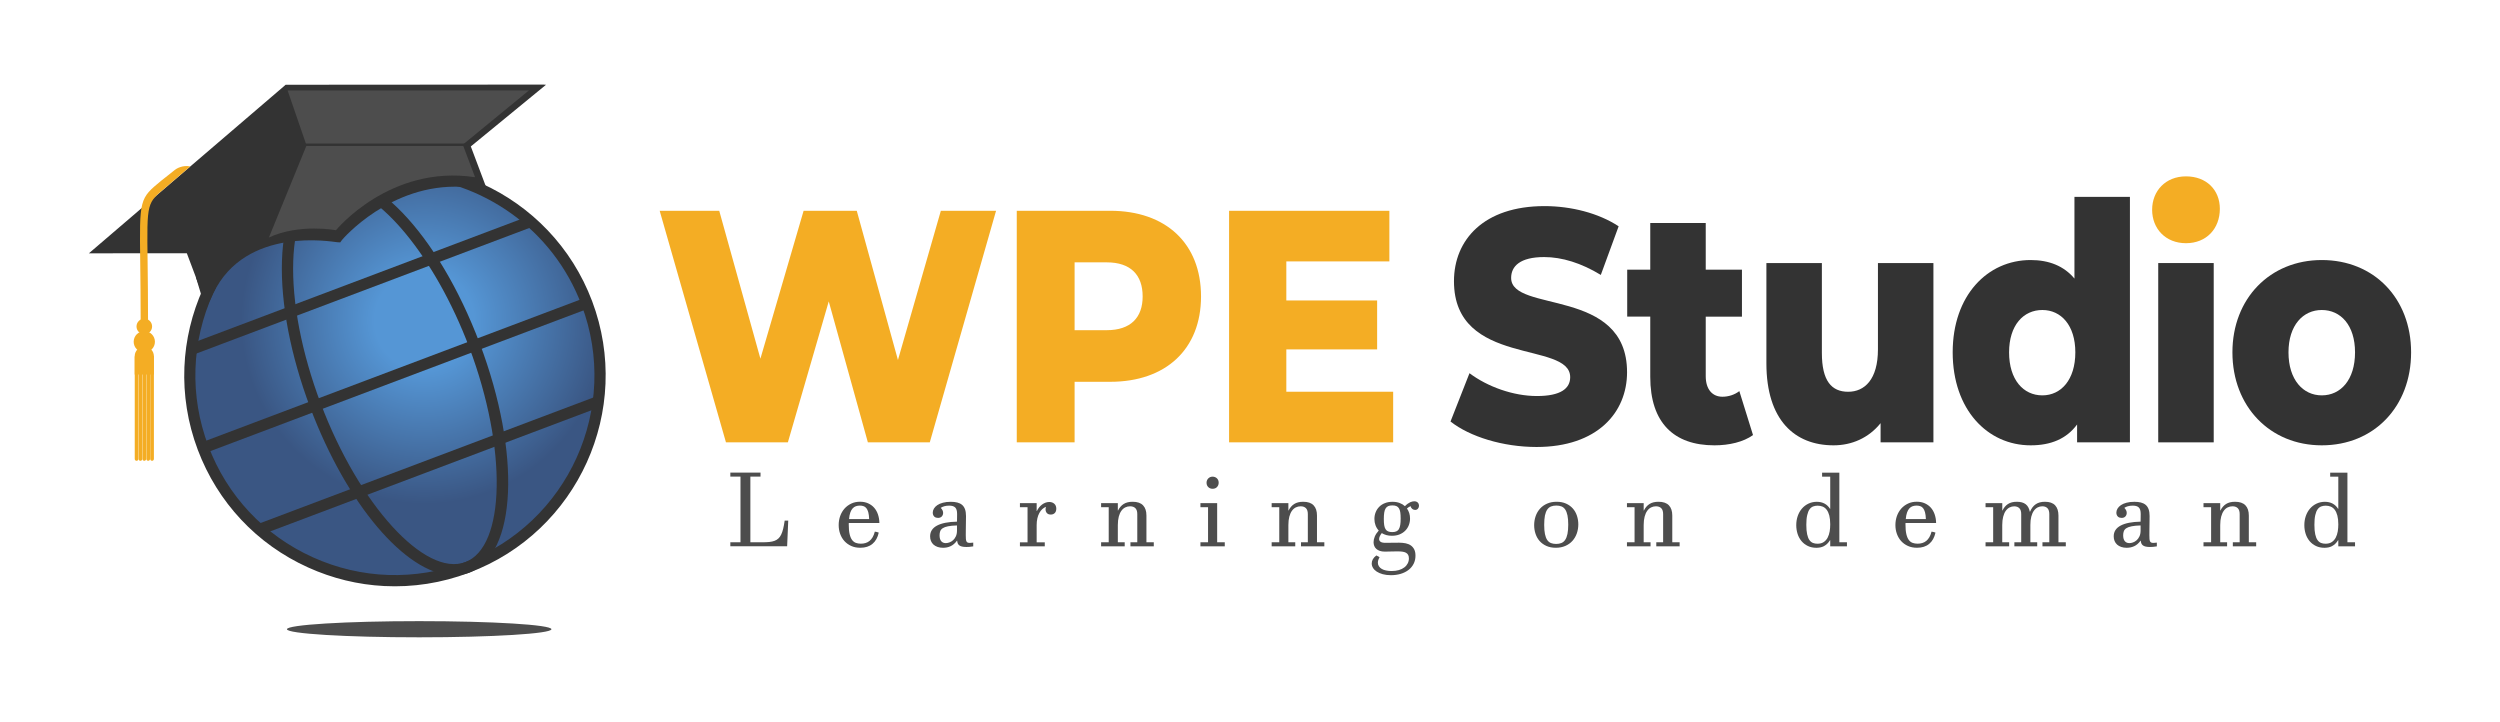 <?xml version="1.0" encoding="utf-8"?>
<!-- Generator: Adobe Illustrator 24.1.2, SVG Export Plug-In . SVG Version: 6.00 Build 0)  -->
<svg version="1.1" id="Layer_1" xmlns="http://www.w3.org/2000/svg" xmlns:xlink="http://www.w3.org/1999/xlink" x="0px" y="0px"
	 viewBox="0 0 680 196.4" style="enable-background:new 0 0 680 196.4;" xml:space="preserve">
<style type="text/css">
	.st0{fill:#333333;}
	.st1{fill:url(#SVGID_1_);}
	.st2{fill:#4D4D4D;}
	.st3{fill:#F4AD24;}
</style>
<g>
	<g>
		<path class="st0" d="M59.35,91.53l-8.53-22.64l-26.64,0.01l53.49-45.82l70.85-0.03l-20.46,16.78l8.51,22.61L59.35,91.53z
			 M52.93,65.82l8.2,21.76l71.5-26.93l-8.21-21.8l15.54-12.74L78.8,26.14L32.45,65.83L52.93,65.82z"/>
	</g>
	<g>
		
			<radialGradient id="SVGID_1_" cx="114.877" cy="86.124" r="65.171" gradientTransform="matrix(0.999 0.052 -0.052 0.999 5.137 -4.804)" gradientUnits="userSpaceOnUse">
			<stop  offset="0.207" style="stop-color:#5596D5"/>
			<stop  offset="0.765" style="stop-color:#3A5683"/>
		</radialGradient>
		<circle class="st1" cx="107.26" cy="102.13" r="55.79"/>
	</g>
	<g>
		<path class="st0" d="M104.49,159.4c-7.06-0.36-14.06-2.05-20.7-5.06c-13.95-6.31-24.6-17.68-30-32.01
			c-11.14-29.58,3.86-62.7,33.43-73.84c29.58-11.14,62.7,3.86,73.84,33.43l0,0c11.14,29.58-3.86,62.7-33.43,73.84
			C120.13,158.6,112.27,159.8,104.49,159.4z M110.16,47.94c-7.23-0.37-14.65,0.7-21.85,3.41C74.74,56.46,63.98,66.55,58,79.75
			c-5.98,13.2-6.46,27.94-1.35,41.51c5.11,13.56,15.19,24.32,28.4,30.3c13.2,5.98,27.94,6.46,41.51,1.35
			c28-10.55,42.19-41.9,31.65-69.9C150.37,62.2,131.05,49.02,110.16,47.94z"/>
	</g>
	<g>
		<path class="st0" d="M122.83,156.49c-12.51-0.65-28.47-19.14-38.47-45.67c-5.32-14.13-8.04-28.3-7.67-39.89
			c0.39-12.06,4.13-20.03,10.53-22.44c12.94-4.87,31.94,14.87,43.28,44.95l0,0c11.33,30.08,10.07,57.45-2.86,62.33
			C126.11,156.34,124.5,156.57,122.83,156.49z M91.91,50.82c-1.26-0.07-2.47,0.11-3.6,0.53c-5.09,1.92-8.2,9.09-8.55,19.67
			c-0.37,11.2,2.29,24.95,7.47,38.71c10.37,27.52,28.38,47.29,39.33,43.16c10.95-4.13,11.45-30.86,1.08-58.39
			C118.34,69.84,102.89,51.39,91.91,50.82z"/>
	</g>
	<g>
		
			<rect x="51.65" y="100.6" transform="matrix(0.936 -0.353 0.353 0.936 -29.109 44.435)" class="st0" width="111.57" height="3.06"/>
	</g>
	<g>
		<g>
			
				<rect x="49.15" y="76.11" transform="matrix(0.936 -0.353 0.353 0.936 -21.065 39.609)" class="st0" width="98.12" height="3.06"/>
		</g>
		<g>
			
				<rect x="67.6" y="125.09" transform="matrix(0.936 -0.353 0.353 0.936 -37.152 49.261)" class="st0" width="98.12" height="3.06"/>
		</g>
	</g>
	<g>
		<ellipse class="st2" cx="114.02" cy="171.15" rx="35.97" ry="2.2"/>
	</g>
	<g>
		<path class="st3" d="M270.93,57.33l-18.03,62.99h-16.84l-10.64-38.34l-11.12,38.34h-16.84l-18.03-62.99h16.2l11.2,40.23
			l11.75-40.23h14.46l11.2,40.59l11.67-40.59H270.93z"/>
		<path class="st3" d="M326.68,80.63c0,14.31-9.53,23.22-24.7,23.22h-9.69v16.47h-15.73V57.33h25.41
			C317.15,57.33,326.68,66.24,326.68,80.63z M310.8,80.63c0-5.85-3.26-9.27-9.77-9.27h-8.74v18.45h8.74
			C307.54,89.81,310.8,86.39,310.8,80.63z"/>
		<path class="st3" d="M378.94,106.55v13.77h-44.63V57.33h43.6V71.1h-28.03v10.62h24.7v13.32h-24.7v11.52H378.94z"/>
		<path class="st0" d="M394.54,114.65l5.16-13.14c4.92,3.69,11.91,6.21,18.34,6.21c6.51,0,9.05-2.07,9.05-5.13
			c0-9.99-31.61-2.7-31.61-26.1c0-11.25,8.1-20.43,24.62-20.43c7.23,0,14.69,1.89,20.17,5.49l-4.85,13.23
			c-5.32-3.24-10.56-4.86-15.41-4.86c-6.59,0-8.98,2.52-8.98,5.67c0,9.63,31.53,2.43,31.53,25.65c0,10.98-8.1,20.34-24.62,20.34
			C408.83,121.58,399.78,118.79,394.54,114.65z"/>
		<path class="st0" d="M476.82,118.34c-2.62,1.89-6.51,2.79-10.48,2.79c-11.04,0-17.47-6.12-17.47-18.63V86.12h-6.27V73.35h6.27
			V60.66h15.09v12.69h9.85v12.78h-9.85v16.2c0,3.6,1.83,5.58,4.53,5.58c1.67,0,3.34-0.54,4.61-1.53L476.82,118.34z"/>
		<path class="st0" d="M525.89,71.55v48.77h-14.37v-5.22c-3.26,4.05-7.86,6.03-12.79,6.03c-10.56,0-18.27-6.84-18.27-22.32V71.55
			h15.09v24.48c0,7.56,2.62,10.53,7.15,10.53c4.45,0,8.1-3.33,8.1-11.52V71.55H525.89z"/>
		<path class="st0" d="M579.34,53.55v66.77h-14.37v-4.86c-2.86,3.87-7.07,5.67-12.63,5.67c-11.75,0-21.21-9.72-21.21-25.29
			c0-15.48,9.45-25.11,21.21-25.11c5,0,9.05,1.62,11.91,5.04V53.55H579.34z M564.49,95.84c0-7.38-3.89-11.52-8.97-11.52
			c-5.16,0-9.05,4.14-9.05,11.52c0,7.47,3.89,11.7,9.05,11.7C560.6,107.54,564.49,103.31,564.49,95.84z"/>
		<path class="st3" d="M585.38,57.06c0-5.13,3.65-9.09,9.21-9.09s9.21,3.69,9.21,8.82c0,5.4-3.65,9.36-9.21,9.36
			S585.38,62.19,585.38,57.06z"/>
		<rect x="587.04" y="71.55" class="st0" width="15.09" height="48.77"/>
		<path class="st0" d="M607.22,95.84c0-14.67,10.24-25.11,24.3-25.11c14.22,0,24.3,10.44,24.3,25.11c0,14.76-10.09,25.29-24.3,25.29
			C617.46,121.13,607.22,110.6,607.22,95.84z M640.57,95.84c0-7.38-3.89-11.52-9.05-11.52c-5.08,0-9.05,4.14-9.05,11.52
			c0,7.47,3.97,11.7,9.05,11.7C636.68,107.54,640.57,103.31,640.57,95.84z"/>
	</g>
	<g>
		<polygon class="st0" points="144.24,24.58 78.23,24.61 28.32,67.36 51.88,67.35 54.37,73.97 124.07,43.32 126.24,39.34 		"/>
	</g>
	<g>
		<path class="st0" d="M53.29,75.4l28.98-38.39l-4.6-13.93l70.46-0.01l-20.45,16.77l4.44,11.77l-2.56-0.39
			c-1.32-0.2-2.64-0.33-3.94-0.4c-19.46-1.01-32.49,14.29-32.59,14.44l-0.49,0.67l-0.83-0.05c-1.11-0.06-24.8-4.54-33.69,13.87
			l-2.1,4.39L53.29,75.4z"/>
		<path class="st2" d="M143.87,24.59l-65.64,0.02l5.15,14.95L73.14,64.6c8.29-3.86,18.24-1.98,18.24-1.98s14.63-17.92,37.83-14.42
			l-3.33-8.85L143.87,24.59z"/>
	</g>
	<g>
		<path class="st2" d="M207.34,147.5c0.72,0,1.35-0.03,1.89-0.08c0.54-0.06,1.02-0.16,1.43-0.31c0.41-0.15,0.76-0.36,1.06-0.64
			c0.29-0.27,0.55-0.62,0.76-1.06c0.21-0.43,0.39-0.96,0.54-1.58c0.15-0.62,0.29-1.36,0.41-2.22h0.97l-0.3,6.98h-15.45v-1.1h2.76
			v-17.85h-2.76v-1.1h8.21v1.1h-2.76v17.85H207.34z"/>
		<path class="st2" d="M239.02,144.87c-0.29,1.33-0.86,2.36-1.71,3.06c-0.85,0.71-1.95,1.06-3.3,1.06c-0.93,0-1.76-0.16-2.48-0.49
			c-0.73-0.33-1.34-0.77-1.85-1.33c-0.51-0.56-0.89-1.22-1.16-1.97c-0.27-0.75-0.4-1.55-0.4-2.39c0-0.86,0.14-1.68,0.41-2.46
			c0.28-0.77,0.67-1.44,1.18-2.02c0.51-0.57,1.12-1.02,1.84-1.36c0.71-0.34,1.51-0.5,2.39-0.5c0.81,0,1.54,0.14,2.18,0.43
			c0.64,0.29,1.19,0.68,1.64,1.19s0.8,1.12,1.04,1.83c0.24,0.71,0.38,1.49,0.39,2.33h-8.32c-0.01,0.16-0.01,0.26-0.01,0.31
			s0,0.08,0,0.09c0,1.09,0.08,1.97,0.24,2.65c0.16,0.68,0.39,1.21,0.68,1.59c0.29,0.38,0.64,0.64,1.04,0.78
			c0.4,0.14,0.84,0.21,1.33,0.21c0.45,0,0.88-0.06,1.28-0.18c0.4-0.12,0.76-0.31,1.08-0.57c0.32-0.26,0.6-0.6,0.85-1.02
			c0.24-0.42,0.44-0.92,0.59-1.51c0.18,0.02,0.37,0.05,0.55,0.1C238.67,144.75,238.85,144.8,239.02,144.87z M236.41,141.18
			c-0.03-0.76-0.11-1.38-0.24-1.86c-0.13-0.47-0.31-0.84-0.53-1.11s-0.48-0.45-0.78-0.54c-0.3-0.1-0.63-0.15-0.99-0.15
			c-0.38,0-0.73,0.06-1.06,0.17c-0.33,0.11-0.62,0.3-0.88,0.58c-0.26,0.28-0.47,0.65-0.64,1.12c-0.17,0.47-0.29,1.07-0.35,1.79
			H236.41z"/>
		<path class="st2" d="M264.73,148.61c-0.39,0.07-0.75,0.12-1.08,0.14c-0.33,0.02-0.59,0.03-0.79,0.03c-0.49,0-0.89-0.04-1.21-0.12
			c-0.32-0.08-0.57-0.19-0.75-0.34c-0.18-0.15-0.32-0.33-0.4-0.54c-0.08-0.21-0.13-0.45-0.15-0.7h-0.07
			c-0.26,0.36-0.53,0.66-0.83,0.91c-0.29,0.25-0.6,0.45-0.92,0.59c-0.32,0.15-0.65,0.25-0.99,0.32c-0.34,0.06-0.67,0.1-1.01,0.1
			c-0.56,0-1.06-0.08-1.5-0.23c-0.44-0.15-0.81-0.37-1.12-0.64c-0.3-0.28-0.53-0.6-0.69-0.99c-0.16-0.38-0.23-0.8-0.23-1.26
			c0-1.28,0.63-2.25,1.88-2.92c1.26-0.67,3.07-1.02,5.43-1.07c0.01-0.41,0.02-0.79,0.02-1.12c0-0.33,0.01-0.66,0.01-0.98
			c0-0.84-0.17-1.42-0.52-1.76c-0.35-0.34-0.89-0.5-1.64-0.5c-0.5,0-0.94,0.06-1.33,0.17c-0.39,0.11-0.71,0.26-0.96,0.44
			c0.22,0.21,0.38,0.43,0.49,0.67s0.16,0.47,0.16,0.7c0,0.39-0.13,0.71-0.37,0.97c-0.25,0.26-0.59,0.39-1.02,0.39
			c-0.18,0-0.36-0.03-0.54-0.08c-0.18-0.06-0.33-0.14-0.46-0.26c-0.13-0.12-0.23-0.27-0.31-0.45c-0.08-0.18-0.12-0.39-0.12-0.63
			c0-0.38,0.1-0.74,0.31-1.1c0.21-0.35,0.51-0.67,0.92-0.95c0.41-0.28,0.92-0.5,1.53-0.66c0.61-0.17,1.33-0.25,2.15-0.25
			c0.66,0,1.25,0.06,1.76,0.19c0.51,0.13,0.94,0.34,1.3,0.64c0.35,0.3,0.62,0.7,0.8,1.19c0.18,0.5,0.27,1.11,0.27,1.85
			c0,0.18,0,0.48-0.01,0.9s-0.01,0.88-0.02,1.39c-0.01,0.51-0.02,1.02-0.02,1.54c0,0.52-0.01,0.98-0.01,1.37
			c0,0.41,0.01,0.74,0.03,1.01c0.02,0.27,0.06,0.49,0.14,0.65c0.07,0.16,0.18,0.28,0.33,0.35c0.15,0.07,0.35,0.1,0.62,0.1
			c0.23,0,0.53-0.03,0.91-0.08V148.61z M260.3,142.92c-1,0.03-1.81,0.1-2.43,0.23c-0.62,0.12-1.1,0.3-1.44,0.52
			c-0.34,0.22-0.57,0.5-0.69,0.82c-0.12,0.32-0.18,0.69-0.18,1.1c0,0.72,0.15,1.25,0.45,1.61c0.3,0.35,0.71,0.53,1.24,0.53
			c0.29,0,0.6-0.06,0.96-0.18c0.35-0.12,0.69-0.32,1-0.59c0.31-0.27,0.57-0.63,0.78-1.07c0.21-0.44,0.31-0.99,0.31-1.64V142.92z"/>
		<path class="st2" d="M284.18,148.61h-6.76v-1.1h2.07v-9.55h-2.07v-1.1h4.55v2.14h0.06c0.17-0.36,0.37-0.69,0.61-0.99
			c0.24-0.3,0.51-0.56,0.81-0.78c0.29-0.22,0.61-0.39,0.94-0.51c0.33-0.12,0.67-0.18,1.01-0.18c0.55,0,1.01,0.16,1.37,0.48
			c0.36,0.32,0.54,0.77,0.54,1.34c0,0.51-0.14,0.9-0.41,1.18c-0.28,0.28-0.64,0.42-1.08,0.42c-0.46,0-0.81-0.13-1.06-0.4
			c-0.24-0.27-0.37-0.6-0.37-1.01c0-0.21,0.04-0.44,0.12-0.69c-0.36,0.13-0.69,0.33-1,0.61c-0.31,0.28-0.58,0.63-0.81,1.06
			c-0.23,0.42-0.41,0.91-0.54,1.47c-0.13,0.56-0.19,1.18-0.19,1.86v4.65h2.21V148.61z"/>
		<path class="st2" d="M304.06,147.5h1.86v1.1h-6.42v-1.1h2.07v-9.55h-2.07v-1.1h4.55v2h0.06c0.38-0.76,0.88-1.35,1.52-1.76
			c0.64-0.41,1.45-0.61,2.46-0.61c1.26,0,2.2,0.32,2.82,0.97s0.92,1.58,0.92,2.78v7.27h2v1.1h-6.35v-1.1h1.86v-7.66
			c0-0.73-0.17-1.26-0.51-1.61c-0.34-0.34-0.82-0.52-1.44-0.52c-0.47,0-0.91,0.1-1.31,0.3c-0.41,0.2-0.76,0.5-1.06,0.92
			c-0.3,0.41-0.54,0.94-0.71,1.59c-0.17,0.64-0.26,1.41-0.26,2.29V147.5z"/>
		<path class="st2" d="M331.07,147.5h2.07v1.1h-6.62v-1.1h2.07v-9.55h-2.07v-1.1h4.55V147.5z M329.83,132.95
			c-0.24,0-0.46-0.04-0.66-0.12c-0.2-0.08-0.37-0.19-0.52-0.34c-0.15-0.15-0.27-0.32-0.35-0.52c-0.08-0.2-0.12-0.42-0.12-0.67
			c0-0.24,0.04-0.46,0.13-0.66c0.09-0.2,0.2-0.38,0.35-0.52c0.15-0.15,0.32-0.26,0.52-0.35c0.2-0.08,0.42-0.12,0.65-0.12
			c0.23,0,0.45,0.04,0.65,0.12c0.2,0.08,0.38,0.19,0.53,0.34c0.15,0.15,0.27,0.32,0.35,0.52c0.08,0.2,0.12,0.42,0.12,0.67
			c0,0.25-0.04,0.47-0.13,0.68c-0.09,0.2-0.21,0.38-0.35,0.52c-0.15,0.14-0.32,0.26-0.52,0.34
			C330.27,132.91,330.06,132.95,329.83,132.95z"/>
		<path class="st2" d="M350.45,147.5h1.86v1.1h-6.42v-1.1h2.07v-9.55h-2.07v-1.1h4.55v2h0.06c0.38-0.76,0.88-1.35,1.52-1.76
			c0.64-0.41,1.45-0.61,2.46-0.61c1.26,0,2.2,0.32,2.82,0.97s0.92,1.58,0.92,2.78v7.27h2v1.1h-6.35v-1.1h1.86v-7.66
			c0-0.73-0.17-1.26-0.51-1.61c-0.34-0.34-0.82-0.52-1.44-0.52c-0.47,0-0.91,0.1-1.31,0.3c-0.41,0.2-0.76,0.5-1.06,0.92
			c-0.3,0.41-0.54,0.94-0.71,1.59c-0.17,0.64-0.26,1.41-0.26,2.29V147.5z"/>
		<path class="st2" d="M375.24,151.59c-0.16,0.26-0.27,0.51-0.35,0.75c-0.07,0.24-0.11,0.47-0.11,0.7c0,0.37,0.09,0.69,0.28,0.98
			c0.18,0.29,0.44,0.52,0.77,0.72s0.72,0.34,1.18,0.43c0.46,0.1,0.95,0.15,1.5,0.15c0.75,0,1.41-0.09,1.99-0.26
			c0.58-0.17,1.08-0.42,1.48-0.73c0.41-0.31,0.71-0.68,0.92-1.09c0.21-0.41,0.32-0.86,0.32-1.35c0-0.4-0.07-0.72-0.21-0.97
			c-0.14-0.25-0.34-0.44-0.6-0.58c-0.26-0.14-0.56-0.23-0.92-0.28c-0.35-0.05-0.74-0.08-1.17-0.08c-0.3,0-0.64,0-1.02,0.01
			c-0.38,0-0.74,0.01-1.09,0.02c-0.35,0.01-0.66,0.02-0.94,0.02c-0.28,0-0.47,0.01-0.58,0.01c-0.52,0-0.98-0.06-1.36-0.19
			c-0.38-0.13-0.7-0.31-0.96-0.54c-0.26-0.23-0.45-0.5-0.57-0.81c-0.12-0.31-0.19-0.65-0.19-1.01c0-0.5,0.11-1.01,0.33-1.55
			c0.22-0.53,0.58-1.08,1.08-1.63c-0.39-0.41-0.68-0.89-0.88-1.43c-0.2-0.54-0.3-1.11-0.3-1.72c0-0.63,0.11-1.24,0.33-1.8
			c0.22-0.57,0.54-1.06,0.96-1.49s0.93-0.77,1.55-1.01c0.61-0.25,1.31-0.37,2.09-0.37c0.72,0,1.36,0.11,1.92,0.32
			s1.04,0.5,1.45,0.87c0.26-0.27,0.51-0.49,0.75-0.66c0.24-0.17,0.47-0.31,0.68-0.41c0.21-0.1,0.41-0.16,0.59-0.2
			c0.18-0.04,0.35-0.06,0.5-0.06c0.23,0,0.43,0.03,0.59,0.1c0.17,0.07,0.3,0.16,0.41,0.28c0.11,0.12,0.18,0.24,0.23,0.39
			s0.08,0.29,0.08,0.44c0,0.29-0.1,0.56-0.28,0.79c-0.19,0.23-0.45,0.35-0.79,0.35c-0.27,0-0.52-0.09-0.75-0.26
			c-0.23-0.18-0.39-0.43-0.46-0.77c-0.18,0.07-0.36,0.16-0.52,0.27c-0.16,0.11-0.32,0.23-0.48,0.37c0.28,0.39,0.48,0.81,0.63,1.27
			c0.14,0.46,0.21,0.94,0.21,1.45c0,0.64-0.11,1.24-0.33,1.81c-0.22,0.57-0.54,1.07-0.97,1.5c-0.42,0.43-0.94,0.77-1.55,1.02
			c-0.61,0.25-1.3,0.37-2.08,0.37c-0.55,0-1.06-0.06-1.52-0.19c-0.46-0.13-0.87-0.31-1.24-0.54c-0.23,0.3-0.41,0.59-0.53,0.86
			c-0.12,0.27-0.19,0.53-0.19,0.77c0,0.29,0.13,0.54,0.39,0.73c0.26,0.19,0.71,0.29,1.35,0.29c0.1,0,0.31,0,0.63-0.01
			c0.32,0,0.67-0.01,1.06-0.01c0.39,0,0.77-0.01,1.14-0.01c0.37,0,0.66-0.01,0.86-0.01c0.65,0,1.25,0.06,1.8,0.17
			c0.55,0.12,1.02,0.31,1.41,0.59c0.39,0.28,0.7,0.64,0.92,1.09c0.22,0.45,0.33,1.01,0.33,1.68c0,0.82-0.17,1.56-0.5,2.21
			c-0.33,0.65-0.79,1.21-1.39,1.67c-0.59,0.46-1.3,0.81-2.11,1.06c-0.81,0.24-1.7,0.37-2.67,0.37c-0.85,0-1.59-0.09-2.24-0.27
			c-0.65-0.18-1.19-0.42-1.64-0.71c-0.44-0.29-0.78-0.63-1.01-1.02c-0.23-0.38-0.34-0.78-0.34-1.19c0-0.4,0.1-0.78,0.31-1.15
			c0.21-0.37,0.52-0.71,0.95-1.03c0.17,0.07,0.33,0.15,0.46,0.24C374.96,151.36,375.1,151.47,375.24,151.59z M380.98,141.03
			c0-0.65-0.03-1.21-0.1-1.66c-0.07-0.46-0.19-0.82-0.36-1.1c-0.17-0.28-0.4-0.49-0.69-0.61c-0.29-0.13-0.66-0.19-1.11-0.19
			c-0.45,0-0.82,0.06-1.12,0.19c-0.29,0.13-0.53,0.34-0.71,0.63c-0.18,0.29-0.31,0.67-0.38,1.14c-0.07,0.47-0.11,1.04-0.11,1.71
			c0,0.66,0.03,1.22,0.1,1.68c0.07,0.45,0.19,0.83,0.37,1.11c0.17,0.29,0.41,0.49,0.7,0.61c0.29,0.12,0.66,0.19,1.1,0.19
			c0.45,0,0.83-0.06,1.12-0.19c0.3-0.13,0.54-0.34,0.71-0.64c0.17-0.29,0.3-0.67,0.37-1.14
			C380.95,142.28,380.98,141.71,380.98,141.03z"/>
		<path class="st2" d="M417.29,142.84c0-0.86,0.14-1.68,0.41-2.46s0.67-1.45,1.19-2.03c0.52-0.58,1.17-1.04,1.93-1.37
			c0.76-0.34,1.62-0.5,2.59-0.5c0.96,0,1.8,0.16,2.54,0.49s1.35,0.77,1.85,1.33c0.5,0.56,0.87,1.21,1.12,1.96
			c0.25,0.75,0.38,1.54,0.38,2.37c0,0.86-0.14,1.68-0.41,2.46c-0.27,0.77-0.67,1.45-1.19,2.03c-0.52,0.58-1.17,1.04-1.93,1.37
			s-1.62,0.5-2.59,0.5c-0.96,0-1.8-0.16-2.54-0.49c-0.74-0.33-1.35-0.77-1.85-1.33c-0.5-0.56-0.87-1.21-1.12-1.96
			C417.42,144.47,417.29,143.67,417.29,142.84z M420.02,142.78c0,1,0.07,1.84,0.21,2.5c0.14,0.66,0.34,1.19,0.61,1.59
			c0.27,0.4,0.6,0.67,1.01,0.84c0.41,0.16,0.88,0.24,1.42,0.24c0.53,0,1.01-0.08,1.42-0.25c0.41-0.16,0.76-0.45,1.03-0.85
			c0.28-0.4,0.49-0.94,0.63-1.62c0.14-0.68,0.21-1.53,0.21-2.55c0-1-0.07-1.84-0.21-2.5c-0.14-0.66-0.34-1.19-0.61-1.59
			s-0.6-0.67-1.01-0.84c-0.41-0.16-0.88-0.24-1.42-0.24c-0.54,0-1.02,0.08-1.43,0.25c-0.41,0.16-0.75,0.45-1.03,0.85
			c-0.28,0.4-0.48,0.94-0.63,1.62C420.09,140.91,420.02,141.76,420.02,142.78z"/>
		<path class="st2" d="M447.09,147.5h1.86v1.1h-6.42v-1.1h2.07v-9.55h-2.07v-1.1h4.55v2h0.06c0.38-0.76,0.88-1.35,1.52-1.76
			c0.64-0.41,1.45-0.61,2.46-0.61c1.26,0,2.2,0.32,2.82,0.97c0.62,0.65,0.92,1.58,0.92,2.78v7.27h2v1.1h-6.35v-1.1h1.86v-7.66
			c0-0.73-0.17-1.26-0.51-1.61c-0.34-0.34-0.82-0.52-1.44-0.52c-0.47,0-0.91,0.1-1.31,0.3c-0.41,0.2-0.76,0.5-1.06,0.92
			c-0.3,0.41-0.54,0.94-0.71,1.59c-0.17,0.64-0.26,1.41-0.26,2.29V147.5z"/>
		<path class="st2" d="M500.3,147.5h2.07v1.1h-4.55v-1.67h-0.06c-0.24,0.4-0.5,0.73-0.78,0.99c-0.28,0.26-0.58,0.47-0.89,0.64
			c-0.31,0.16-0.64,0.27-0.98,0.34c-0.34,0.06-0.69,0.1-1.04,0.1c-0.87,0-1.65-0.16-2.33-0.49c-0.68-0.33-1.26-0.77-1.72-1.32
			c-0.47-0.56-0.83-1.21-1.07-1.95c-0.24-0.75-0.37-1.54-0.37-2.39c0-0.88,0.13-1.71,0.4-2.49c0.27-0.78,0.65-1.45,1.14-2.02
			c0.49-0.57,1.08-1.02,1.77-1.35c0.69-0.33,1.45-0.5,2.28-0.5c0.81,0,1.52,0.17,2.13,0.5c0.61,0.34,1.09,0.81,1.46,1.41h0.06v-8.74
			h-2.21v-1.1h4.69V147.5z M491.32,142.75c0,1.05,0.07,1.91,0.22,2.57c0.15,0.67,0.35,1.19,0.62,1.57c0.27,0.38,0.59,0.64,0.96,0.79
			c0.37,0.14,0.78,0.21,1.22,0.21c0.7,0,1.27-0.15,1.72-0.46c0.45-0.3,0.8-0.7,1.06-1.2c0.26-0.5,0.44-1.06,0.55-1.69
			c0.1-0.63,0.15-1.27,0.15-1.93c0-0.94-0.09-1.73-0.25-2.38c-0.17-0.65-0.41-1.17-0.71-1.57c-0.3-0.4-0.67-0.68-1.08-0.86
			c-0.42-0.17-0.88-0.26-1.37-0.26c-0.44,0-0.85,0.07-1.23,0.21c-0.38,0.14-0.7,0.4-0.98,0.78c-0.28,0.38-0.49,0.91-0.64,1.58
			C491.39,140.8,491.32,141.68,491.32,142.75z"/>
		<path class="st2" d="M526.45,144.87c-0.29,1.33-0.86,2.36-1.71,3.06c-0.85,0.71-1.95,1.06-3.3,1.06c-0.93,0-1.76-0.16-2.48-0.49
			c-0.73-0.33-1.34-0.77-1.85-1.33c-0.51-0.56-0.89-1.22-1.16-1.97c-0.27-0.75-0.4-1.55-0.4-2.39c0-0.86,0.14-1.68,0.41-2.46
			c0.28-0.77,0.67-1.44,1.18-2.02c0.51-0.57,1.12-1.02,1.84-1.36c0.71-0.34,1.51-0.5,2.39-0.5c0.81,0,1.54,0.14,2.18,0.43
			s1.19,0.68,1.64,1.19s0.8,1.12,1.04,1.83c0.24,0.71,0.38,1.49,0.39,2.33h-8.32c-0.01,0.16-0.01,0.26-0.01,0.31s0,0.08,0,0.09
			c0,1.09,0.08,1.97,0.24,2.65c0.16,0.68,0.39,1.21,0.68,1.59c0.29,0.38,0.64,0.64,1.04,0.78c0.4,0.14,0.84,0.21,1.33,0.21
			c0.45,0,0.88-0.06,1.28-0.18c0.4-0.12,0.76-0.31,1.08-0.57c0.32-0.26,0.6-0.6,0.85-1.02c0.24-0.42,0.44-0.92,0.59-1.51
			c0.18,0.02,0.37,0.05,0.55,0.1C526.11,144.75,526.28,144.8,526.45,144.87z M523.84,141.18c-0.03-0.76-0.11-1.38-0.24-1.86
			c-0.13-0.47-0.31-0.84-0.53-1.11c-0.22-0.27-0.48-0.45-0.78-0.54c-0.3-0.1-0.63-0.15-0.99-0.15c-0.38,0-0.73,0.06-1.06,0.17
			c-0.33,0.11-0.62,0.3-0.88,0.58c-0.26,0.28-0.47,0.65-0.64,1.12c-0.17,0.47-0.29,1.07-0.35,1.79H523.84z"/>
		<path class="st2" d="M544.63,147.5h1.86v1.1h-6.42v-1.1h2.07v-9.55h-2.07v-1.1h4.55v2h0.06c0.37-0.76,0.86-1.35,1.49-1.76
			c0.63-0.41,1.43-0.61,2.42-0.61c1.02,0,1.82,0.22,2.39,0.66c0.57,0.44,0.95,1.12,1.13,2.04h0.06c0.37-0.89,0.88-1.57,1.54-2.02
			c0.66-0.46,1.5-0.68,2.52-0.68c1.24,0,2.16,0.32,2.77,0.97c0.6,0.65,0.9,1.58,0.9,2.78v7.27h2v1.1h-6.35v-1.1h1.86v-7.66
			c0-0.73-0.17-1.26-0.5-1.61c-0.33-0.34-0.8-0.52-1.41-0.52c-0.44,0-0.86,0.1-1.25,0.3c-0.39,0.2-0.74,0.5-1.04,0.92
			c-0.3,0.41-0.53,0.94-0.7,1.59c-0.17,0.64-0.25,1.41-0.25,2.29v4.69h1.86v1.1h-6.21v-1.1h1.86v-7.67c0-0.72-0.17-1.25-0.5-1.59
			c-0.33-0.34-0.8-0.52-1.41-0.52c-0.44,0-0.86,0.1-1.25,0.3c-0.39,0.2-0.74,0.5-1.04,0.92c-0.3,0.41-0.53,0.94-0.7,1.59
			c-0.17,0.64-0.26,1.41-0.26,2.29V147.5z"/>
		<path class="st2" d="M586.67,148.61c-0.39,0.07-0.75,0.12-1.08,0.14c-0.33,0.02-0.59,0.03-0.79,0.03c-0.49,0-0.89-0.04-1.21-0.12
			c-0.32-0.08-0.57-0.19-0.75-0.34c-0.18-0.15-0.32-0.33-0.4-0.54c-0.08-0.21-0.13-0.45-0.15-0.7h-0.07
			c-0.26,0.36-0.53,0.66-0.83,0.91c-0.29,0.25-0.6,0.45-0.92,0.59c-0.32,0.15-0.65,0.25-0.99,0.32c-0.34,0.06-0.67,0.1-1.01,0.1
			c-0.56,0-1.06-0.08-1.5-0.23c-0.44-0.15-0.81-0.37-1.12-0.64c-0.3-0.28-0.53-0.6-0.69-0.99c-0.16-0.38-0.23-0.8-0.23-1.26
			c0-1.28,0.63-2.25,1.88-2.92c1.26-0.67,3.07-1.02,5.43-1.07c0.01-0.41,0.02-0.79,0.02-1.12c0-0.33,0.01-0.66,0.01-0.98
			c0-0.84-0.17-1.42-0.52-1.76s-0.89-0.5-1.64-0.5c-0.5,0-0.94,0.06-1.33,0.17c-0.39,0.11-0.71,0.26-0.96,0.44
			c0.22,0.21,0.38,0.43,0.49,0.67c0.11,0.23,0.16,0.47,0.16,0.7c0,0.39-0.13,0.71-0.37,0.97c-0.25,0.26-0.59,0.39-1.02,0.39
			c-0.18,0-0.36-0.03-0.54-0.08c-0.18-0.06-0.33-0.14-0.46-0.26c-0.13-0.12-0.23-0.27-0.31-0.45c-0.08-0.18-0.12-0.39-0.12-0.63
			c0-0.38,0.1-0.74,0.31-1.1c0.21-0.35,0.51-0.67,0.92-0.95c0.41-0.28,0.92-0.5,1.53-0.66c0.61-0.17,1.33-0.25,2.15-0.25
			c0.66,0,1.25,0.06,1.76,0.19c0.51,0.13,0.94,0.34,1.3,0.64c0.35,0.3,0.62,0.7,0.8,1.19c0.18,0.5,0.27,1.11,0.27,1.85
			c0,0.18,0,0.48-0.01,0.9c0,0.42-0.01,0.88-0.02,1.39c-0.01,0.51-0.02,1.02-0.02,1.54c0,0.52-0.01,0.98-0.01,1.37
			c0,0.41,0.01,0.74,0.03,1.01c0.02,0.27,0.06,0.49,0.14,0.65c0.07,0.16,0.18,0.28,0.33,0.35c0.15,0.07,0.35,0.1,0.62,0.1
			c0.23,0,0.53-0.03,0.91-0.08V148.61z M582.24,142.92c-1,0.03-1.81,0.1-2.43,0.23c-0.62,0.12-1.1,0.3-1.44,0.52
			c-0.34,0.22-0.57,0.5-0.69,0.82c-0.12,0.32-0.18,0.69-0.18,1.1c0,0.72,0.15,1.25,0.45,1.61c0.3,0.35,0.71,0.53,1.24,0.53
			c0.29,0,0.6-0.06,0.96-0.18c0.35-0.12,0.69-0.32,1-0.59c0.31-0.27,0.57-0.63,0.78-1.07c0.21-0.44,0.31-0.99,0.31-1.64V142.92z"/>
		<path class="st2" d="M603.91,147.5h1.86v1.1h-6.42v-1.1h2.07v-9.55h-2.07v-1.1h4.55v2h0.06c0.38-0.76,0.88-1.35,1.52-1.76
			c0.64-0.41,1.45-0.61,2.46-0.61c1.26,0,2.2,0.32,2.82,0.97c0.62,0.65,0.92,1.58,0.92,2.78v7.27h2v1.1h-6.35v-1.1h1.86v-7.66
			c0-0.73-0.17-1.26-0.51-1.61c-0.34-0.34-0.82-0.52-1.44-0.52c-0.47,0-0.91,0.1-1.31,0.3c-0.41,0.2-0.76,0.5-1.06,0.92
			c-0.3,0.41-0.54,0.94-0.71,1.59c-0.17,0.64-0.26,1.41-0.26,2.29V147.5z"/>
		<path class="st2" d="M638.5,147.5h2.07v1.1h-4.55v-1.67h-0.06c-0.24,0.4-0.5,0.73-0.78,0.99c-0.28,0.26-0.58,0.47-0.89,0.64
			c-0.31,0.16-0.64,0.27-0.98,0.34c-0.34,0.06-0.69,0.1-1.04,0.1c-0.87,0-1.65-0.16-2.33-0.49s-1.26-0.77-1.72-1.32
			c-0.47-0.56-0.83-1.21-1.07-1.95c-0.24-0.75-0.37-1.54-0.37-2.39c0-0.88,0.13-1.71,0.4-2.49c0.27-0.78,0.65-1.45,1.14-2.02
			c0.49-0.57,1.08-1.02,1.77-1.35c0.69-0.33,1.45-0.5,2.28-0.5c0.81,0,1.52,0.17,2.13,0.5c0.61,0.34,1.09,0.81,1.46,1.41h0.06v-8.74
			h-2.21v-1.1h4.69V147.5z M629.52,142.75c0,1.05,0.07,1.91,0.22,2.57c0.15,0.67,0.35,1.19,0.62,1.57c0.27,0.38,0.59,0.64,0.96,0.79
			c0.37,0.14,0.78,0.21,1.22,0.21c0.7,0,1.27-0.15,1.72-0.46c0.45-0.3,0.8-0.7,1.06-1.2c0.26-0.5,0.44-1.06,0.55-1.69
			c0.1-0.63,0.15-1.27,0.15-1.93c0-0.94-0.09-1.73-0.26-2.38c-0.17-0.65-0.41-1.17-0.71-1.57c-0.3-0.4-0.67-0.68-1.08-0.86
			c-0.42-0.17-0.88-0.26-1.37-0.26c-0.44,0-0.85,0.07-1.23,0.21c-0.38,0.14-0.7,0.4-0.98,0.78c-0.28,0.38-0.49,0.91-0.64,1.58
			C629.59,140.8,629.52,141.68,629.52,142.75z"/>
	</g>
	<rect x="77.66" y="39.04" class="st0" width="49.63" height="0.66"/>
	<g>
		<path class="st3" d="M39.26,88.59c-0.55,0-1-0.45-1-1c0-6.67-0.07-11.97-0.12-16.22c-0.22-17.34-0.22-17.34,5.79-22.28
			c1.01-0.83,2.22-1.7,3.63-2.88c0.42-0.35,2.16-1.39,4.2-0.93c0,0-2.49,2.11-2.91,2.46c-1.45,1.21-2.73,2.39-3.7,3.2
			c-5.19,4.36-5.22,3.74-5,20.4c0.05,4.26,0.12,9.56,0.12,16.24C40.26,88.14,39.81,88.59,39.26,88.59z"/>
	</g>
	<circle class="st3" cx="39.25" cy="88.8" r="2.12"/>
	<circle class="st3" cx="39.25" cy="92.96" r="2.89"/>
	<g>
		<g>
			<path class="st3" d="M37.15,125.34c-0.28,0-0.5-0.22-0.5-0.5V97.09c0-0.28,0.22-0.5,0.5-0.5s0.5,0.22,0.5,0.5v27.74
				C37.65,125.11,37.42,125.34,37.15,125.34z"/>
		</g>
		<g>
			<path class="st3" d="M38.2,125.34c-0.28,0-0.5-0.22-0.5-0.5V97.09c0-0.28,0.22-0.5,0.5-0.5s0.5,0.22,0.5,0.5v27.74
				C38.7,125.11,38.48,125.34,38.2,125.34z"/>
		</g>
		<g>
			<path class="st3" d="M39.25,125.34c-0.28,0-0.5-0.22-0.5-0.5V97.09c0-0.28,0.22-0.5,0.5-0.5s0.5,0.22,0.5,0.5v27.74
				C39.75,125.11,39.53,125.34,39.25,125.34z"/>
		</g>
		<g>
			<path class="st3" d="M40.31,125.34c-0.28,0-0.5-0.22-0.5-0.5V97.09c0-0.28,0.22-0.5,0.5-0.5s0.5,0.22,0.5,0.5v27.74
				C40.81,125.11,40.58,125.34,40.31,125.34z"/>
		</g>
		<g>
			<path class="st3" d="M41.36,125.34c-0.28,0-0.5-0.22-0.5-0.5V97.09c0-0.28,0.22-0.5,0.5-0.5s0.5,0.22,0.5,0.5v27.74
				C41.86,125.11,41.64,125.34,41.36,125.34z"/>
		</g>
	</g>
	<path class="st3" d="M39.25,94.26L39.25,94.26c-1.44,0-2.61,1.17-2.61,2.61v5h5.21v-5C41.86,95.43,40.69,94.26,39.25,94.26z"/>
</g>
</svg>
